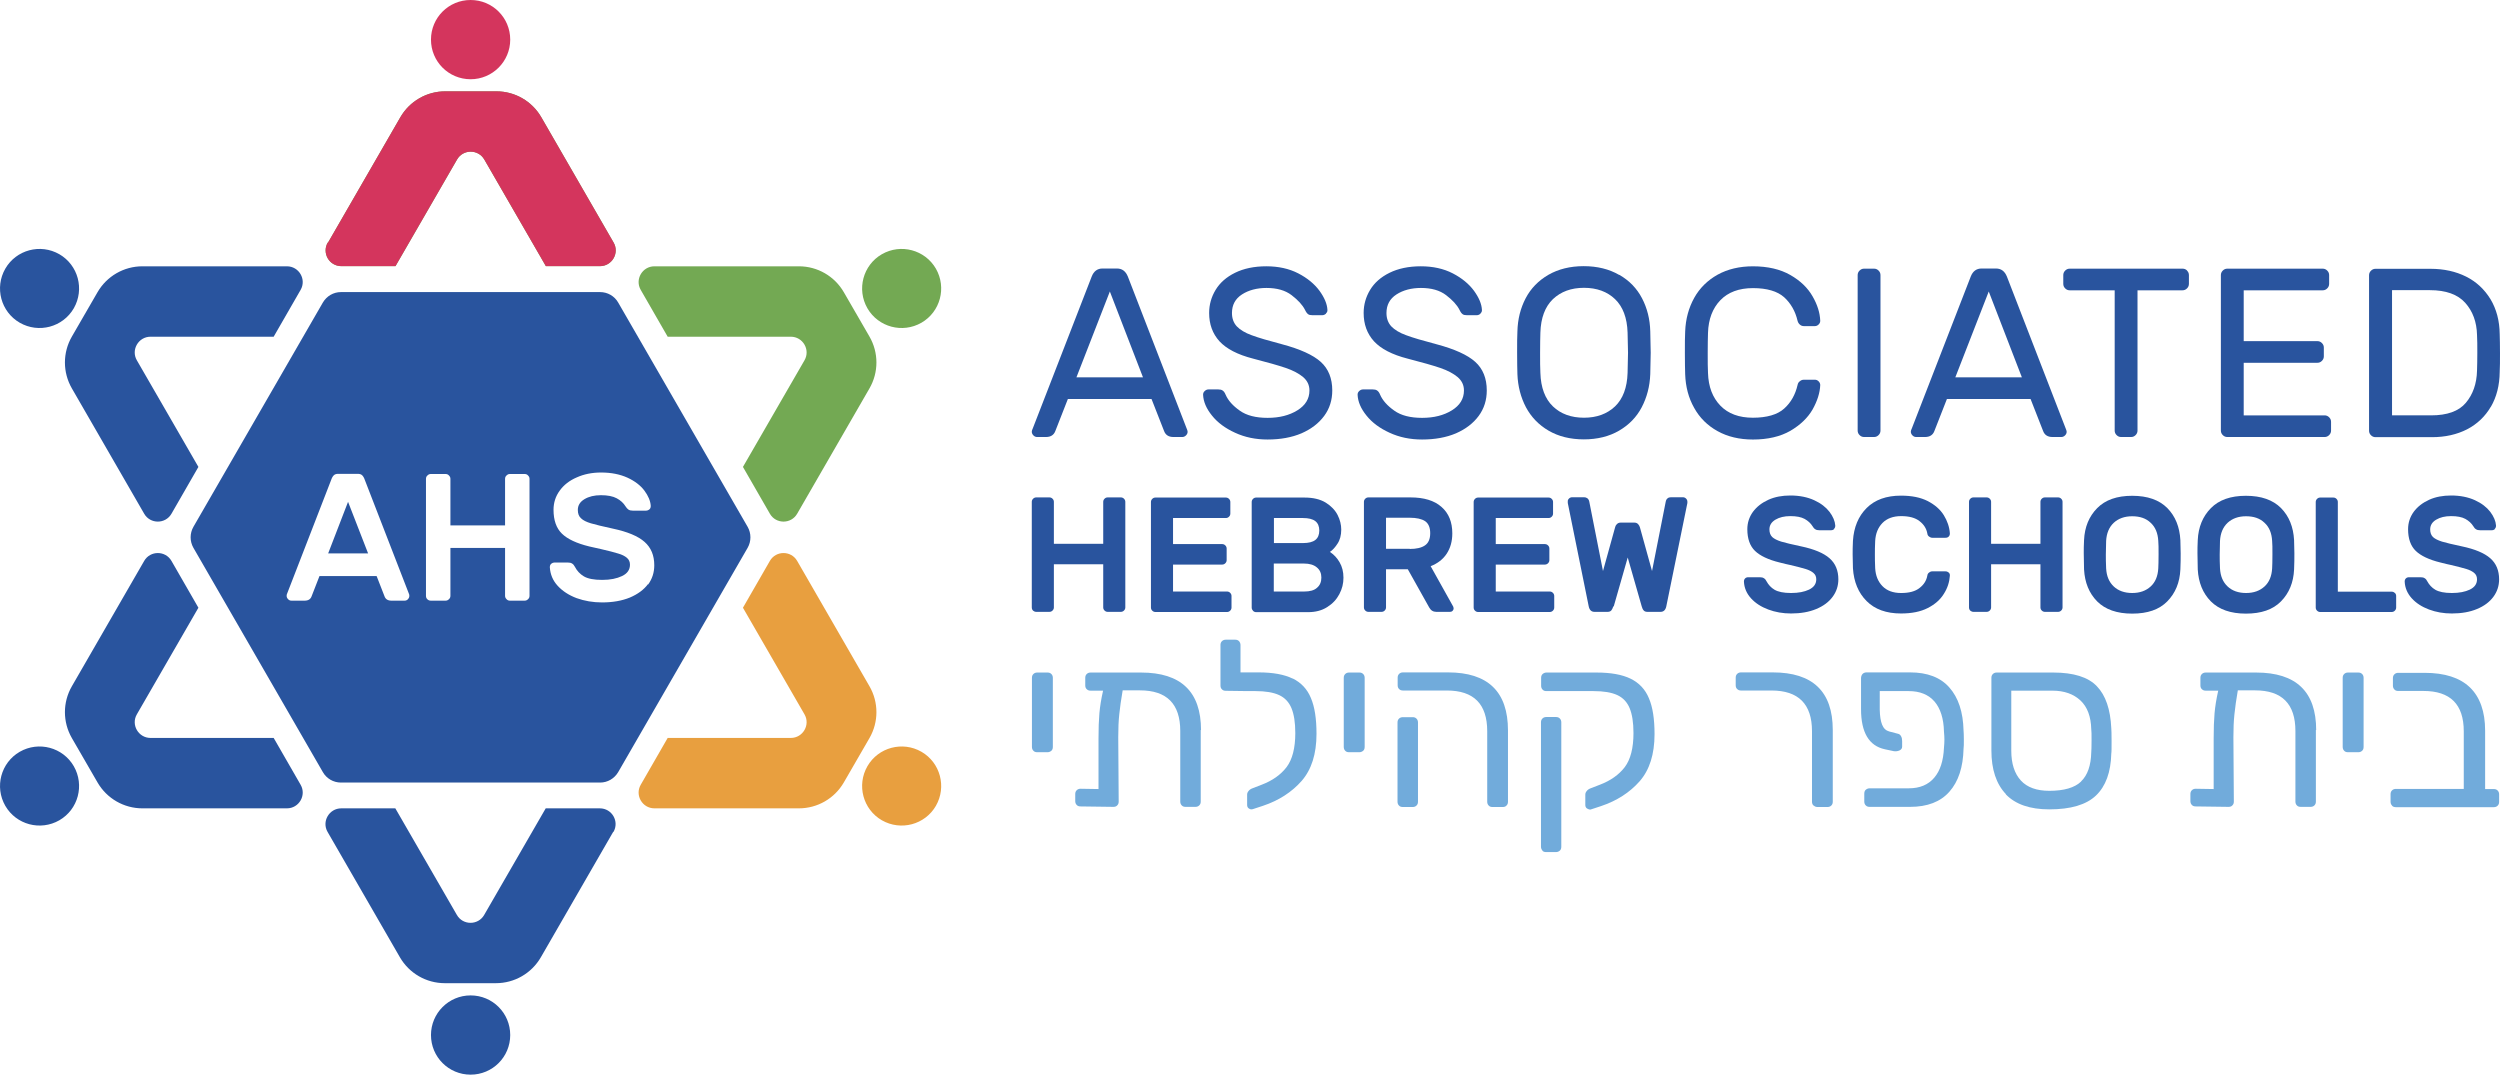 <?xml version="1.0" encoding="UTF-8"?>
<svg id="Layer_2" data-name="Layer 2" xmlns="http://www.w3.org/2000/svg" viewBox="0 0 169.73 72.95">
  <defs>
    <style>
      .cls-1 {
        fill: #d4355d;
      }

      .cls-2 {
        fill: #e89f3f;
      }

      .cls-3 {
        fill: #71abdb;
      }

      .cls-4 {
        fill: #73a953;
      }

      .cls-5 {
        fill: #29549e;
      }
    </style>
  </defs>
  <g id="Layer_1-2" data-name="Layer 1">
    <g>
      <path class="cls-4" d="M22.25,16.47c-.41.71.1,1.6.93,1.6h3.67l4.18-7.24c.41-.71,1.44-.71,1.85,0l4.18,7.24h3.67c.82,0,1.34-.89.93-1.6l-4.91-8.51c-.63-1.09-1.79-1.76-3.05-1.76h-3.47c-1.26,0-2.42.67-3.05,1.76l-4.91,8.51Z"/>
      <path class="cls-1" d="M34.64,2.69c0,1.48-1.2,2.69-2.69,2.69s-2.69-1.2-2.69-2.69,1.2-2.69,2.69-2.69,2.69,1.2,2.69,2.69"/>
      <path class="cls-1" d="M22.25,16.47c-.41.71.1,1.6.93,1.6h3.67l4.18-7.24c.41-.71,1.44-.71,1.85,0l4.18,7.24h3.67c.82,0,1.34-.89.93-1.6l-4.91-8.51c-.63-1.09-1.79-1.76-3.05-1.76h-3.47c-1.26,0-2.42.67-3.05,1.76l-4.91,8.51Z"/>
      <path class="cls-4" d="M62.56,21.91c-1.29.74-2.93.3-3.67-.98-.74-1.29-.3-2.93.98-3.67,1.29-.74,2.93-.3,3.67.98.74,1.29.3,2.93-.98,3.67"/>
      <path class="cls-4" d="M44.43,18.08c-.82,0-1.34.89-.93,1.6l1.83,3.18h8.36c.82,0,1.34.89.93,1.6l-4.18,7.24,1.83,3.18c.41.71,1.44.71,1.85,0l4.91-8.51c.63-1.09.63-2.43,0-3.52l-1.74-3.01c-.63-1.09-1.79-1.76-3.05-1.76h-9.82Z"/>
      <path class="cls-2" d="M62.56,51.04c-1.29-.74-2.93-.3-3.67.98-.74,1.29-.3,2.93.98,3.67,1.29.74,2.93.3,3.67-.98.74-1.29.3-2.93-.98-3.67"/>
      <path class="cls-2" d="M44.43,54.88c-.82,0-1.34-.89-.93-1.6l1.83-3.18h8.36c.82,0,1.34-.89.93-1.6l-4.18-7.24,1.83-3.18c.41-.71,1.44-.71,1.85,0l4.91,8.51c.63,1.09.63,2.43,0,3.52l-1.74,3.01c-.63,1.09-1.79,1.76-3.05,1.76h-9.82Z"/>
      <path class="cls-5" d="M29.26,70.27c0-1.48,1.2-2.69,2.69-2.69s2.69,1.2,2.69,2.69-1.2,2.69-2.69,2.69-2.69-1.2-2.69-2.69"/>
      <path class="cls-5" d="M41.65,56.48c.41-.71-.1-1.6-.93-1.6h-3.67l-4.18,7.24c-.41.71-1.44.71-1.85,0l-4.18-7.24h-3.67c-.82,0-1.34.89-.93,1.6l4.91,8.51c.63,1.09,1.79,1.76,3.05,1.76h3.47c1.26,0,2.42-.67,3.05-1.76l4.91-8.51Z"/>
      <path class="cls-5" d="M1.34,51.04c1.29-.74,2.93-.3,3.67.98.74,1.29.3,2.93-.98,3.67-1.29.74-2.93.3-3.67-.98-.74-1.29-.3-2.93.98-3.67"/>
      <path class="cls-5" d="M19.48,54.88c.82,0,1.34-.89.93-1.6l-1.83-3.18h-8.36c-.82,0-1.34-.89-.93-1.6l4.18-7.24-1.83-3.18c-.41-.71-1.44-.71-1.85,0l-4.91,8.51c-.63,1.09-.63,2.43,0,3.52l1.74,3.01c.63,1.09,1.79,1.76,3.05,1.76h9.82Z"/>
      <path class="cls-5" d="M1.34,21.91c1.29.74,2.93.3,3.67-.98.74-1.29.3-2.93-.98-3.67-1.29-.74-2.93-.3-3.67.98-.74,1.29-.3,2.93.98,3.67"/>
      <path class="cls-5" d="M19.48,18.08c.82,0,1.34.89.93,1.6l-1.83,3.18h-8.36c-.82,0-1.34.89-.93,1.6l4.18,7.24-1.83,3.18c-.41.71-1.44.71-1.85,0l-4.91-8.51c-.63-1.09-.63-2.43,0-3.52l1.74-3.01c.63-1.09,1.79-1.76,3.05-1.76h9.82Z"/>
      <g>
        <polygon class="cls-5" points="22.28 37.57 24.99 37.57 23.63 34.07 22.28 37.57"/>
        <path class="cls-5" d="M50.76,35.77l-8.79-15.23c-.25-.44-.72-.71-1.23-.71h-17.59c-.51,0-.97.27-1.23.71l-8.79,15.23c-.25.44-.25.98,0,1.42l8.79,15.23c.25.44.72.71,1.23.71h17.59c.51,0,.97-.27,1.23-.71l8.79-15.23c.25-.44.25-.98,0-1.42ZM27.7,40.68c-.07.07-.14.1-.23.1h-.89c-.25,0-.41-.1-.48-.31l-.53-1.36h-3.88l-.53,1.36c-.07.21-.23.31-.48.31h-.89c-.09,0-.17-.03-.23-.1-.07-.07-.1-.14-.1-.23,0-.03,0-.06.01-.09l3.01-7.77c.05-.15.11-.25.18-.32.07-.07.17-.1.29-.1h1.35c.12,0,.22.03.29.1.07.07.13.17.18.32l3.01,7.77s.01.05.01.09c0,.09-.03.17-.1.23ZM35.95,40.45c0,.09-.03.17-.1.23-.07.07-.14.1-.23.1h-1c-.09,0-.17-.03-.23-.1-.07-.07-.1-.14-.1-.23v-3.25h-3.71v3.25c0,.09-.03.17-.1.23-.07.07-.14.1-.23.1h-1c-.09,0-.17-.03-.23-.09-.07-.06-.1-.14-.1-.24v-7.94c0-.09.03-.17.1-.23.07-.07.14-.1.23-.1h1c.09,0,.17.03.23.1.07.07.1.14.1.23v3.16h3.71v-3.16c0-.09.03-.17.1-.23.07-.07.14-.1.23-.1h1c.09,0,.17.03.23.1.07.07.1.14.1.23v7.94ZM44,39.65c-.29.39-.7.69-1.24.92-.54.22-1.17.33-1.89.33-.61,0-1.19-.1-1.72-.29-.53-.2-.96-.48-1.29-.84-.33-.36-.5-.78-.53-1.25,0-.1.02-.18.09-.24.07-.06.15-.09.25-.09h.86c.13,0,.24.02.31.07.08.05.14.12.19.22.14.27.34.49.61.65.27.16.68.24,1.24.24s.99-.09,1.35-.26c.36-.17.54-.43.54-.77,0-.2-.07-.35-.21-.47-.14-.12-.34-.22-.59-.29-.25-.08-.64-.18-1.16-.3-.2-.04-.47-.1-.8-.18-.86-.21-1.48-.5-1.86-.87-.38-.37-.57-.91-.57-1.62,0-.48.14-.92.42-1.3.28-.39.67-.69,1.16-.9.49-.22,1.04-.33,1.65-.33.69,0,1.28.12,1.79.35.5.23.89.53,1.15.88.26.35.41.7.43,1.03,0,.1-.02.18-.09.24s-.15.09-.25.09h-.86c-.13,0-.23-.02-.31-.07-.07-.05-.14-.12-.2-.22-.14-.23-.34-.41-.6-.55-.26-.14-.62-.21-1.07-.21s-.82.09-1.12.27c-.3.18-.45.42-.45.73,0,.25.07.44.22.57.14.14.37.25.67.34.3.09.8.21,1.49.36.99.21,1.71.51,2.15.9.44.39.66.91.66,1.59,0,.49-.14.93-.43,1.32Z"/>
      </g>
      <g>
        <g>
          <path class="cls-5" d="M72.5,27.09l-.85,2.17c-.1.27-.31.41-.64.41h-.6c-.1,0-.18-.04-.25-.11-.07-.07-.11-.16-.11-.25,0-.05.02-.13.07-.23l4-10.31c.14-.36.39-.54.73-.54h.98c.35,0,.59.18.74.54l3.99,10.31c.04.1.07.17.07.23,0,.1-.04.18-.11.25-.07.07-.16.11-.25.11h-.6c-.33,0-.54-.14-.64-.41l-.85-2.17h-5.67ZM77.6,25.62l-2.25-5.83-2.27,5.83h4.53Z"/>
          <path class="cls-5" d="M90.03,21.29c-.08.07-.16.11-.26.11h-.67c-.13,0-.23-.02-.29-.07-.07-.05-.14-.14-.21-.29-.17-.34-.48-.67-.91-1-.43-.33-1-.49-1.71-.49-.65,0-1.21.15-1.66.44-.45.29-.68.71-.68,1.26,0,.37.11.67.33.91.22.23.56.44,1.01.6.45.17,1.14.37,2.05.61,1.24.33,2.12.73,2.64,1.2.52.47.78,1.12.78,1.94,0,.65-.18,1.23-.55,1.73-.37.5-.88.89-1.54,1.18-.66.28-1.43.42-2.3.42-.81,0-1.54-.15-2.21-.46-.66-.3-1.19-.69-1.57-1.17-.38-.47-.58-.94-.6-1.41,0-.1.03-.18.11-.25.07-.07.16-.11.25-.11h.67c.12,0,.22.02.29.07.08.05.15.14.21.29.17.39.49.75.96,1.08.46.33,1.09.49,1.89.49s1.47-.17,2.02-.51c.55-.34.82-.79.82-1.35,0-.36-.14-.66-.43-.91-.29-.24-.68-.45-1.18-.62-.5-.17-1.24-.38-2.21-.63-1.06-.27-1.82-.67-2.29-1.18-.47-.52-.7-1.16-.7-1.92,0-.57.15-1.09.44-1.57.29-.48.73-.87,1.32-1.16.59-.29,1.3-.44,2.12-.44s1.55.16,2.17.48c.62.32,1.1.72,1.44,1.18.34.47.52.9.54,1.29.01.1-.02.18-.1.25Z"/>
          <path class="cls-5" d="M100.52,21.29c-.08.07-.16.11-.26.11h-.67c-.13,0-.23-.02-.29-.07-.07-.05-.14-.14-.21-.29-.17-.34-.48-.67-.91-1-.43-.33-1-.49-1.71-.49-.65,0-1.21.15-1.66.44-.45.29-.68.71-.68,1.26,0,.37.11.67.33.91.22.23.56.44,1.01.6.45.17,1.14.37,2.05.61,1.24.33,2.12.73,2.64,1.2.52.47.78,1.12.78,1.94,0,.65-.18,1.23-.55,1.73-.37.5-.88.89-1.54,1.18-.66.28-1.43.42-2.3.42-.81,0-1.54-.15-2.21-.46-.66-.3-1.19-.69-1.57-1.17-.38-.47-.58-.94-.6-1.41,0-.1.03-.18.11-.25.07-.07.16-.11.25-.11h.67c.12,0,.22.02.29.07.08.05.15.14.21.29.17.39.49.75.96,1.08.46.33,1.09.49,1.89.49s1.47-.17,2.02-.51c.55-.34.82-.79.82-1.35,0-.36-.14-.66-.43-.91-.29-.24-.68-.45-1.18-.62-.5-.17-1.24-.38-2.21-.63-1.06-.27-1.82-.67-2.29-1.18-.47-.52-.7-1.16-.7-1.92,0-.57.15-1.09.44-1.57.29-.48.73-.87,1.32-1.16.59-.29,1.3-.44,2.12-.44s1.55.16,2.17.48c.62.32,1.1.72,1.44,1.18.34.47.52.9.54,1.29.01.1-.02.18-.1.25Z"/>
          <path class="cls-5" d="M109.94,18.66c.68.39,1.19.92,1.54,1.59.35.67.54,1.42.56,2.25.02.65.03,1.14.03,1.45s-.01.8-.03,1.45c-.03.83-.23,1.58-.58,2.25-.35.67-.87,1.2-1.54,1.59-.67.39-1.47.59-2.39.59s-1.72-.2-2.39-.59c-.67-.39-1.18-.92-1.54-1.59-.35-.67-.55-1.42-.58-2.25-.01-.33-.02-.81-.02-1.45s0-1.13.02-1.45c.02-.83.21-1.58.56-2.25.35-.67.87-1.2,1.54-1.59.68-.39,1.48-.59,2.4-.59s1.73.2,2.4.59ZM105.43,20.31c-.53.51-.82,1.27-.85,2.27-.01.33-.02.78-.02,1.37s0,1.05.02,1.37c.03,1,.32,1.76.85,2.27.53.51,1.24.77,2.11.77s1.57-.26,2.11-.77c.53-.51.82-1.27.85-2.27.02-.65.03-1.11.03-1.37s-.01-.72-.03-1.37c-.03-1-.32-1.76-.85-2.27-.53-.51-1.24-.77-2.11-.77s-1.57.26-2.11.77Z"/>
          <path class="cls-5" d="M116.8,27.54c.53.55,1.27.82,2.21.82s1.67-.21,2.12-.62c.46-.41.76-.95.91-1.6.02-.11.07-.2.16-.26.08-.07.17-.1.27-.1h.75c.1,0,.18.04.25.11.07.07.11.16.11.25-.02.53-.2,1.09-.52,1.66-.33.57-.83,1.05-1.51,1.45-.68.39-1.53.59-2.54.59-.91,0-1.72-.19-2.4-.57-.69-.38-1.22-.91-1.59-1.58-.38-.67-.58-1.43-.61-2.28-.01-.33-.02-.81-.02-1.45s0-1.13.02-1.45c.03-.85.24-1.61.61-2.28s.91-1.2,1.59-1.58c.69-.38,1.49-.57,2.4-.57,1.01,0,1.86.2,2.54.59.68.39,1.18.87,1.51,1.45.33.57.5,1.12.52,1.66,0,.1-.04.18-.11.25-.07.07-.16.11-.25.11h-.75c-.1,0-.19-.03-.27-.1-.08-.07-.13-.15-.16-.26-.15-.65-.46-1.19-.91-1.6-.46-.41-1.17-.62-2.12-.62s-1.69.28-2.21.82c-.53.55-.81,1.29-.84,2.21-.01.33-.02.78-.02,1.37s0,1.05.02,1.37c.03.93.31,1.66.84,2.21Z"/>
          <path class="cls-5" d="M126.25,29.54c-.09-.09-.13-.19-.13-.31v-10.55c0-.12.04-.22.13-.31.09-.09.19-.13.31-.13h.67c.12,0,.22.04.31.13.09.09.13.19.13.31v10.55c0,.12-.04.22-.13.31-.09.09-.19.13-.31.13h-.67c-.12,0-.22-.04-.31-.13Z"/>
          <path class="cls-5" d="M132.18,27.09l-.85,2.17c-.1.27-.31.41-.64.41h-.6c-.1,0-.18-.04-.25-.11-.07-.07-.11-.16-.11-.25,0-.05.02-.13.07-.23l4-10.31c.14-.36.39-.54.73-.54h.98c.35,0,.59.18.74.54l3.99,10.31c.04.1.07.17.07.23,0,.1-.04.18-.11.25-.07.07-.16.11-.25.11h-.6c-.33,0-.54-.14-.64-.41l-.85-2.17h-5.67ZM137.27,25.62l-2.25-5.83-2.27,5.83h4.53Z"/>
          <path class="cls-5" d="M148.48,18.37c.09.09.13.19.13.31v.59c0,.12-.04.22-.13.31-.09.09-.19.13-.31.13h-3.05v9.52c0,.12-.04.22-.13.31-.09.09-.19.13-.31.13h-.67c-.12,0-.22-.04-.31-.13-.09-.09-.13-.19-.13-.31v-9.52h-3.05c-.12,0-.22-.04-.31-.13-.09-.09-.13-.19-.13-.31v-.59c0-.12.04-.22.13-.31.09-.09.19-.13.31-.13h7.66c.12,0,.22.04.31.13Z"/>
          <path class="cls-5" d="M152.33,28.2h5.49c.12,0,.22.04.31.13.09.09.13.19.13.31v.59c0,.12-.04.22-.13.31-.09.09-.19.13-.31.13h-6.6c-.12,0-.22-.04-.31-.13-.09-.09-.13-.19-.13-.31v-10.55c0-.12.04-.22.13-.31.09-.09.19-.13.31-.13h6.47c.12,0,.22.04.31.13.09.09.13.19.13.31v.59c0,.12-.04.22-.13.31-.09.09-.19.13-.31.13h-5.36v3.45h5c.12,0,.22.04.31.13.09.09.13.19.13.31v.59c0,.12-.04.22-.13.31-.09.09-.19.13-.31.13h-5v3.58Z"/>
          <path class="cls-5" d="M169.11,27.61c-.39.67-.93,1.18-1.62,1.54-.69.35-1.48.53-2.37.53h-3.84c-.12,0-.22-.04-.31-.13-.09-.09-.13-.19-.13-.31v-10.55c0-.12.04-.22.13-.31.09-.09.19-.13.31-.13h3.74c.9,0,1.71.18,2.41.53.7.35,1.25.87,1.66,1.54.4.67.61,1.46.62,2.36.01.33.02.76.02,1.29s0,.96-.02,1.29c-.01.9-.21,1.69-.6,2.36ZM162.4,19.71v8.49h2.65c1.09,0,1.88-.28,2.36-.85.48-.57.74-1.3.76-2.19.01-.33.02-.73.02-1.21s0-.88-.02-1.21c-.02-.88-.29-1.61-.8-2.18-.51-.57-1.31-.86-2.4-.86h-2.56Z"/>
        </g>
        <g>
          <path class="cls-5" d="M76.31,33.86c.06.06.09.13.09.21v7.17c0,.08-.03.15-.09.21s-.13.09-.21.09h-.9c-.08,0-.15-.03-.21-.09-.06-.06-.09-.13-.09-.21v-2.93h-3.35v2.93c0,.08-.03.15-.09.21s-.13.09-.21.09h-.9c-.08,0-.15-.03-.21-.08-.06-.06-.09-.13-.09-.22v-7.17c0-.08.03-.15.09-.21s.13-.09.21-.09h.9c.08,0,.15.03.21.09.06.06.09.13.09.21v2.85h3.35v-2.85c0-.08.03-.15.09-.21.06-.06.13-.09.21-.09h.9c.08,0,.15.03.21.09Z"/>
          <path class="cls-5" d="M79.63,40.16h3.68c.08,0,.15.03.21.09.06.06.09.13.09.21v.79c0,.08-.03.15-.09.21s-.13.09-.21.09h-4.87c-.08,0-.15-.03-.21-.09-.06-.06-.09-.13-.09-.21v-7.17c0-.08.03-.15.09-.21.06-.06.13-.09.21-.09h4.79c.08,0,.15.03.21.09s.09.13.09.21v.79c0,.08-.03.15-.09.21-.06.06-.13.09-.21.09h-3.59v1.77h3.34c.08,0,.15.03.21.09.06.06.09.13.09.21v.79c0,.08-.03.15-.09.21-.06.06-.13.09-.21.09h-3.34v1.84Z"/>
          <path class="cls-5" d="M85.07,41.46c-.06-.06-.09-.13-.09-.21v-7.17c0-.08.03-.15.09-.21s.13-.09.21-.09h3.28c.58,0,1.06.11,1.44.34.37.23.64.51.81.84.17.33.25.67.25,1,0,.38-.09.71-.26.96-.17.26-.34.44-.51.55.27.18.49.41.66.71.17.29.26.64.26,1.04s-.09.76-.28,1.12c-.19.36-.46.65-.83.88-.36.23-.79.34-1.29.34h-3.53c-.08,0-.15-.03-.21-.09ZM86.49,35.16v1.71h1.97c.38,0,.66-.07.84-.21.18-.14.27-.36.27-.64s-.09-.5-.27-.64c-.18-.14-.46-.21-.84-.21h-1.97ZM88.54,40.16c.39,0,.69-.08.88-.26.2-.17.29-.4.29-.69s-.1-.52-.31-.69c-.2-.17-.49-.26-.87-.26h-2.05v1.9h2.05Z"/>
          <path class="cls-5" d="M97.87,34.42c.49.43.73,1.03.73,1.79,0,.54-.13,1-.38,1.38-.25.38-.61.66-1.09.85l1.53,2.74s.03.09.03.12c0,.07-.02.12-.07.17-.05.05-.11.07-.17.07h-.94c-.21,0-.37-.1-.48-.3l-1.45-2.59h-1.48v2.59c0,.08-.03.15-.09.21-.06.06-.13.09-.21.09h-.9c-.08,0-.15-.03-.21-.09-.06-.06-.09-.13-.09-.21v-7.17c0-.08.03-.15.09-.21.06-.06.13-.09.21-.09h2.86c.91,0,1.61.21,2.1.64ZM95.71,37.27c.45,0,.8-.08,1.03-.24.24-.16.36-.44.36-.83s-.12-.66-.35-.82c-.23-.15-.58-.23-1.04-.23h-1.61v2.11h1.61Z"/>
          <path class="cls-5" d="M101.54,40.16h3.68c.08,0,.15.03.21.09.06.06.09.13.09.21v.79c0,.08-.03.15-.09.21-.06.06-.13.09-.21.09h-4.87c-.08,0-.15-.03-.21-.09-.06-.06-.09-.13-.09-.21v-7.17c0-.08.03-.15.09-.21.06-.06.13-.09.21-.09h4.79c.08,0,.15.03.21.09s.09.13.09.21v.79c0,.08-.03.15-.09.21-.06.06-.13.09-.21.09h-3.59v1.77h3.34c.08,0,.15.03.21.09.06.06.09.13.09.21v.79c0,.08-.03.15-.09.21-.06.06-.13.09-.21.09h-3.34v1.84Z"/>
          <path class="cls-5" d="M109.53,41.17c-.04.13-.09.22-.14.28-.06.06-.14.09-.24.09h-.9c-.21,0-.34-.13-.39-.38l-1.42-7.01v-.09c-.01-.08.02-.15.08-.21s.13-.09.21-.09h.82c.08,0,.15.02.22.07.06.05.11.12.13.23l.93,4.71.82-2.96c.01-.07.05-.15.12-.22.06-.07.15-.11.27-.11h.91c.12,0,.21.04.27.11.06.07.1.14.12.22l.82,2.96.93-4.71c.02-.1.06-.18.13-.23.06-.05.13-.07.22-.07h.82c.08,0,.15.03.21.09.06.06.09.13.09.21v.09s-1.43,7.01-1.43,7.01c-.05.25-.18.38-.39.38h-.9c-.1,0-.19-.03-.24-.09-.06-.06-.11-.16-.14-.28l-.95-3.32-.95,3.32Z"/>
          <path class="cls-5" d="M124.52,35.92c-.06.06-.13.08-.22.08h-.78c-.12,0-.21-.02-.28-.07-.07-.04-.13-.11-.18-.2-.13-.21-.31-.37-.54-.5-.24-.13-.56-.19-.97-.19s-.74.08-1.01.24c-.27.16-.41.38-.41.66,0,.22.06.39.19.52.13.12.33.22.61.31.27.08.72.19,1.34.32.9.19,1.54.46,1.94.81.4.35.6.83.6,1.43,0,.44-.13.84-.39,1.19-.26.35-.63.63-1.12.83-.48.2-1.05.3-1.7.3-.56,0-1.07-.09-1.55-.27-.48-.18-.87-.43-1.17-.76-.3-.33-.46-.71-.48-1.13,0-.09.02-.16.08-.22.06-.06.13-.08.22-.08h.78c.12,0,.21.02.28.07.07.04.13.11.17.2.13.24.31.44.55.58.24.14.61.22,1.12.22s.9-.08,1.22-.23c.33-.16.49-.39.49-.7,0-.18-.06-.32-.19-.43-.13-.11-.3-.2-.53-.27-.23-.07-.58-.16-1.04-.27-.18-.04-.43-.09-.72-.17-.78-.19-1.34-.46-1.68-.79-.34-.33-.52-.82-.52-1.47,0-.44.13-.83.38-1.18.26-.35.61-.62,1.05-.82.44-.2.94-.29,1.49-.29.62,0,1.16.11,1.62.32.46.21.8.48,1.04.79.24.32.37.63.39.93,0,.09-.02.16-.08.22Z"/>
          <path class="cls-5" d="M132.08,38.79c.09,0,.16.03.22.08s.09.13.08.22c-.03.43-.16.84-.41,1.23-.24.39-.6.71-1.09.96-.49.25-1.09.37-1.82.37-.99,0-1.77-.28-2.33-.84-.56-.56-.87-1.3-.93-2.23-.01-.37-.02-.68-.02-.93s0-.56.02-.93c.06-.93.37-1.67.93-2.23.56-.56,1.34-.84,2.33-.84.73,0,1.33.12,1.82.37.48.25.85.57,1.09.96.24.39.38.8.41,1.23,0,.09-.02.16-.08.22-.06.06-.13.08-.22.08h-.9c-.07,0-.14-.03-.21-.08-.07-.05-.11-.12-.12-.21-.06-.33-.23-.61-.53-.84-.29-.23-.71-.34-1.25-.34s-.97.16-1.27.47-.46.71-.49,1.21c-.02.37-.02.68-.02.93s0,.56.02.93c.03.5.19.9.49,1.21.3.31.72.47,1.27.47s.96-.11,1.25-.34c.3-.23.47-.51.53-.84.01-.09.05-.16.12-.21.06-.05.13-.08.21-.08h.9Z"/>
          <path class="cls-5" d="M139.94,33.86c.06.06.09.13.09.21v7.17c0,.08-.03.15-.09.21-.06.06-.13.09-.21.09h-.9c-.08,0-.15-.03-.21-.09-.06-.06-.09-.13-.09-.21v-2.93h-3.35v2.93c0,.08-.03.15-.09.21s-.13.09-.21.09h-.9c-.08,0-.15-.03-.21-.08-.06-.06-.09-.13-.09-.22v-7.17c0-.08.03-.15.09-.21s.13-.09.21-.09h.9c.08,0,.15.03.21.09.06.06.09.13.09.21v2.85h3.35v-2.85c0-.08.03-.15.09-.21s.13-.09.21-.09h.9c.08,0,.15.03.21.09Z"/>
          <path class="cls-5" d="M147.14,34.49c.55.56.84,1.28.89,2.18.01.34.02.64.02.89,0,.33,0,.7-.02,1.1-.04.89-.34,1.61-.89,2.17-.55.56-1.34.83-2.38.83s-1.83-.28-2.38-.83c-.55-.56-.84-1.28-.89-2.17-.01-.4-.02-.77-.02-1.1,0-.25,0-.55.02-.89.04-.89.34-1.61.89-2.17.55-.56,1.34-.84,2.38-.84s1.83.28,2.38.83ZM143.51,35.49c-.32.3-.49.71-.52,1.23-.01.37-.02.68-.02.93s0,.57.02.94c.03.53.2.93.52,1.23.31.29.73.44,1.25.44s.93-.15,1.25-.44.49-.7.52-1.23c.01-.18.02-.5.02-.94s0-.75-.02-.93c-.03-.53-.2-.94-.52-1.23-.31-.3-.73-.44-1.25-.44s-.93.15-1.25.44Z"/>
          <path class="cls-5" d="M154.86,34.49c.55.56.84,1.28.89,2.18.01.34.02.64.02.89,0,.33,0,.7-.02,1.1-.04.89-.34,1.61-.89,2.17-.55.56-1.34.83-2.38.83s-1.83-.28-2.38-.83c-.55-.56-.84-1.28-.89-2.17-.01-.4-.02-.77-.02-1.1,0-.25,0-.55.02-.89.04-.89.34-1.61.89-2.17.55-.56,1.34-.84,2.38-.84s1.83.28,2.38.83ZM151.24,35.49c-.32.3-.49.71-.52,1.23-.01.37-.02.68-.02.93s0,.57.02.94c.03.53.2.93.52,1.23.31.29.73.44,1.25.44s.93-.15,1.25-.44.49-.7.52-1.23c.01-.18.02-.5.02-.94s0-.75-.02-.93c-.03-.53-.2-.94-.52-1.23-.31-.3-.73-.44-1.25-.44s-.93.15-1.25.44Z"/>
          <path class="cls-5" d="M162.59,40.25c.06.06.09.13.09.21v.79c0,.08-.03.15-.09.21s-.13.09-.21.09h-4.86c-.08,0-.15-.03-.21-.09-.06-.06-.09-.13-.09-.21v-7.17c0-.08.03-.15.09-.21s.13-.09.21-.09h.9c.08,0,.15.03.21.09.06.06.09.13.09.21v6.09h3.66c.08,0,.15.03.21.09Z"/>
          <path class="cls-5" d="M169.38,35.92c-.06.06-.13.08-.22.08h-.78c-.12,0-.21-.02-.28-.07-.07-.04-.13-.11-.18-.2-.13-.21-.31-.37-.54-.5-.24-.13-.56-.19-.97-.19s-.74.08-1.01.24c-.27.16-.41.38-.41.66,0,.22.06.39.19.52.13.12.33.22.61.31.27.08.72.19,1.34.32.9.19,1.54.46,1.94.81.4.35.6.83.6,1.43,0,.44-.13.84-.39,1.19-.26.35-.63.63-1.12.83-.48.2-1.05.3-1.7.3-.56,0-1.07-.09-1.55-.27-.48-.18-.87-.43-1.17-.76-.3-.33-.46-.71-.48-1.13,0-.09.02-.16.08-.22.06-.06.13-.08.22-.08h.78c.12,0,.21.02.28.07.07.04.13.11.17.2.13.24.31.44.55.58.24.14.61.22,1.12.22s.9-.08,1.22-.23c.33-.16.49-.39.49-.7,0-.18-.06-.32-.19-.43-.13-.11-.3-.2-.53-.27-.23-.07-.58-.16-1.04-.27-.18-.04-.43-.09-.72-.17-.78-.19-1.34-.46-1.68-.79-.34-.33-.52-.82-.52-1.47,0-.44.13-.83.38-1.18.26-.35.61-.62,1.05-.82.44-.2.94-.29,1.49-.29.62,0,1.16.11,1.62.32.46.21.8.48,1.04.79.24.32.37.63.39.93,0,.09-.02.16-.08.22Z"/>
        </g>
        <g>
          <path class="cls-3" d="M70.16,50.97c-.07-.07-.1-.16-.1-.26v-4.69c0-.11.03-.19.1-.26.07-.07.16-.1.26-.1h.7c.11,0,.19.03.26.1.07.07.1.16.1.26v4.69c0,.11-.03.2-.1.26s-.16.1-.26.1h-.7c-.11,0-.2-.03-.26-.1Z"/>
          <path class="cls-3" d="M81.52,49.55v4.87c0,.11-.03.19-.1.26-.07.07-.16.1-.26.1h-.67c-.11,0-.2-.03-.26-.1-.07-.07-.1-.16-.1-.26v-4.79c0-1.84-.91-2.76-2.74-2.76h-1.17c-.11.62-.18,1.16-.23,1.62-.05.46-.07.98-.07,1.57l.03,4.36c0,.11-.03.19-.1.26-.06.07-.15.1-.26.1l-2.23-.03c-.11,0-.2-.03-.26-.1-.07-.07-.1-.16-.1-.26v-.48c0-.11.03-.19.1-.26.07-.07.16-.1.26-.1l1.22.02v-3.43c0-.68.02-1.25.06-1.71.04-.46.12-.97.25-1.54h-.85c-.11,0-.19-.03-.26-.1-.07-.06-.1-.15-.1-.26v-.51c0-.11.03-.19.1-.26.07-.07.16-.1.26-.1h3.43c2.71,0,4.07,1.3,4.07,3.91Z"/>
          <path class="cls-3" d="M87.76,46.06c.57.28.99.72,1.24,1.33.26.61.38,1.42.38,2.43,0,1.37-.34,2.43-1.01,3.2-.67.76-1.55,1.33-2.63,1.69l-.67.22s-.06.02-.11.02c-.07,0-.14-.03-.2-.08-.06-.05-.09-.13-.09-.22v-.7c0-.09.03-.17.1-.25.06-.08.15-.14.26-.18l.62-.24c.74-.28,1.3-.68,1.7-1.2.39-.52.59-1.29.59-2.31,0-.72-.09-1.28-.26-1.69-.17-.41-.45-.71-.84-.89-.39-.18-.93-.27-1.61-.27h-.54l-1.47-.02c-.11,0-.2-.03-.26-.1-.07-.06-.1-.15-.1-.26v-2.75c0-.11.03-.19.1-.26.07-.07.16-.1.26-.1h.64c.11,0,.19.03.26.1.06.07.1.16.1.26v1.86h1.23c.97,0,1.74.14,2.31.42Z"/>
          <path class="cls-3" d="M91.33,50.97c-.07-.07-.1-.16-.1-.26v-4.69c0-.11.03-.19.1-.26s.16-.1.26-.1h.7c.11,0,.19.03.26.1.07.07.1.16.1.26v4.69c0,.11-.03.2-.1.26s-.16.1-.26.1h-.7c-.11,0-.2-.03-.26-.1Z"/>
          <path class="cls-3" d="M101.07,54.69c-.07-.07-.1-.16-.1-.26v-4.79c0-1.84-.91-2.76-2.74-2.76h-2.98c-.11,0-.2-.03-.26-.1-.07-.06-.1-.15-.1-.26v-.51c0-.11.03-.19.1-.26.07-.07.16-.1.26-.1h3.06c2.71,0,4.07,1.31,4.07,3.94v4.84c0,.11-.03.19-.1.26-.06.07-.15.1-.26.1h-.69c-.11,0-.2-.03-.26-.1ZM94.98,54.69c-.07-.07-.1-.16-.1-.26v-5.38c0-.11.03-.19.1-.26s.16-.1.26-.1h.67c.11,0,.19.03.26.1.07.07.1.16.1.26v5.38c0,.11-.03.19-.1.26s-.16.1-.26.1h-.67c-.11,0-.2-.03-.26-.1Z"/>
          <path class="cls-3" d="M107.92,54.95c-.07,0-.14-.03-.2-.08s-.09-.13-.09-.22v-.7c0-.09.03-.17.1-.25.06-.08.15-.14.26-.18l.62-.24c.74-.28,1.3-.68,1.7-1.2.39-.52.59-1.29.59-2.31,0-.72-.09-1.28-.26-1.69-.17-.41-.45-.71-.84-.89-.39-.18-.93-.27-1.61-.27h-3.2c-.11,0-.2-.03-.26-.1-.07-.07-.1-.16-.1-.26v-.54c0-.11.03-.19.1-.26.07-.06.16-.1.26-.1h3.41c.97,0,1.74.14,2.31.42.57.28.99.72,1.24,1.33.26.61.38,1.42.38,2.43,0,1.37-.34,2.43-1.01,3.2-.67.76-1.55,1.33-2.63,1.69l-.67.22s-.06.02-.11.02ZM104.72,57.74c-.07-.07-.1-.16-.1-.26v-8.44c0-.11.03-.19.1-.26.07-.07.16-.1.26-.1h.66c.11,0,.19.03.26.1.07.07.1.16.1.26v8.44c0,.12-.03.21-.1.27s-.15.1-.27.1h-.66c-.11,0-.2-.03-.26-.1Z"/>
          <path class="cls-3" d="M123.12,54.69c-.07-.07-.1-.16-.1-.26v-4.79c0-1.84-.92-2.76-2.75-2.76h-2.07c-.11,0-.19-.03-.26-.1-.07-.06-.1-.15-.1-.26v-.51c0-.11.03-.19.1-.26s.16-.1.26-.1h2.16c2.71,0,4.07,1.3,4.07,3.91v4.87c0,.11-.03.19-.1.26-.07.07-.16.1-.26.1h-.67c-.11,0-.19-.03-.26-.1Z"/>
          <path class="cls-3" d="M127.62,48.19c.01.43.06.76.16,1.01.1.25.26.4.48.46l.61.16c.09.02.15.08.2.17.05.09.07.2.07.33v.37c0,.12-.06.2-.18.26-.12.05-.25.07-.38.05l-.61-.13c-1.08-.23-1.62-1.14-1.62-2.72v-2.13c.01-.12.05-.21.11-.27s.15-.1.26-.1h2.96c1.17,0,2.07.34,2.67,1.03.61.69.93,1.66.96,2.92.01.11.02.31.02.61s0,.52-.02.62c-.03,1.26-.35,2.23-.96,2.92-.61.69-1.5,1.03-2.67,1.03h-2.75c-.11,0-.19-.03-.26-.1-.07-.07-.1-.16-.1-.26v-.53c0-.12.03-.21.1-.27.07-.06.16-.1.26-.1h2.66c.75,0,1.32-.24,1.73-.72.41-.48.62-1.16.66-2.03.02-.21.03-.4.03-.56,0-.15-.01-.33-.03-.54-.02-.89-.24-1.57-.64-2.04-.41-.47-.99-.71-1.75-.71h-1.97v1.28Z"/>
          <path class="cls-3" d="M136.19,53.92c-.66-.69-.99-1.68-.99-2.97v-4.93c0-.11.03-.19.1-.26.07-.07.16-.1.26-.1h3.84c1.38,0,2.37.31,2.96.93.6.62.92,1.57.98,2.85.01.11.02.4.02.86s0,.76-.02.86c-.03,1.27-.38,2.22-1.04,2.85-.66.63-1.72.94-3.17.94-1.31,0-2.3-.34-2.96-1.03ZM141.29,53.05c.44-.42.67-1.08.69-1.98.01-.11.02-.37.02-.78s0-.68-.02-.78c-.02-.85-.26-1.51-.73-1.95s-1.1-.67-1.91-.67h-2.79v4.07c0,.89.22,1.56.65,2.03.43.47,1.08.7,1.93.7,1,0,1.72-.21,2.16-.63Z"/>
          <path class="cls-3" d="M157.23,49.55v4.87c0,.11-.03.19-.1.26s-.16.1-.26.1h-.67c-.11,0-.2-.03-.26-.1-.07-.07-.1-.16-.1-.26v-4.79c0-1.84-.91-2.76-2.74-2.76h-1.17c-.11.62-.18,1.16-.23,1.62-.05.46-.07.98-.07,1.57l.03,4.36c0,.11-.03.19-.1.26-.06.07-.15.1-.26.1l-2.23-.03c-.11,0-.2-.03-.26-.1-.07-.07-.1-.16-.1-.26v-.48c0-.11.03-.19.1-.26.07-.07.16-.1.26-.1l1.22.02v-3.43c0-.68.02-1.25.06-1.71.04-.46.12-.97.25-1.54h-.85c-.11,0-.19-.03-.26-.1-.07-.06-.1-.15-.1-.26v-.51c0-.11.03-.19.1-.26s.16-.1.26-.1h3.43c2.71,0,4.07,1.3,4.07,3.91Z"/>
          <path class="cls-3" d="M159.15,50.97c-.07-.07-.1-.16-.1-.26v-4.69c0-.11.03-.19.1-.26s.16-.1.26-.1h.7c.11,0,.19.03.26.1.07.07.1.16.1.26v4.69c0,.11-.03.2-.1.26-.07.07-.16.1-.26.1h-.7c-.11,0-.2-.03-.26-.1Z"/>
          <path class="cls-3" d="M162.4,54.69c-.07-.07-.1-.16-.1-.26v-.51c0-.11.03-.19.1-.26.07-.07.16-.1.26-.1h4.61v-3.91c0-1.83-.91-2.74-2.74-2.74h-1.71c-.11,0-.2-.03-.26-.1-.07-.07-.1-.16-.1-.26v-.51c0-.11.03-.19.1-.26s.16-.1.26-.1h1.79c1.37,0,2.39.33,3.08.99.68.66,1.03,1.64,1.03,2.93v3.97h.59c.11,0,.19.03.26.1.07.07.1.16.1.26v.51c0,.11-.03.19-.1.26s-.16.1-.26.1h-6.65c-.11,0-.2-.03-.26-.1Z"/>
        </g>
      </g>
    </g>
  </g>
</svg>
